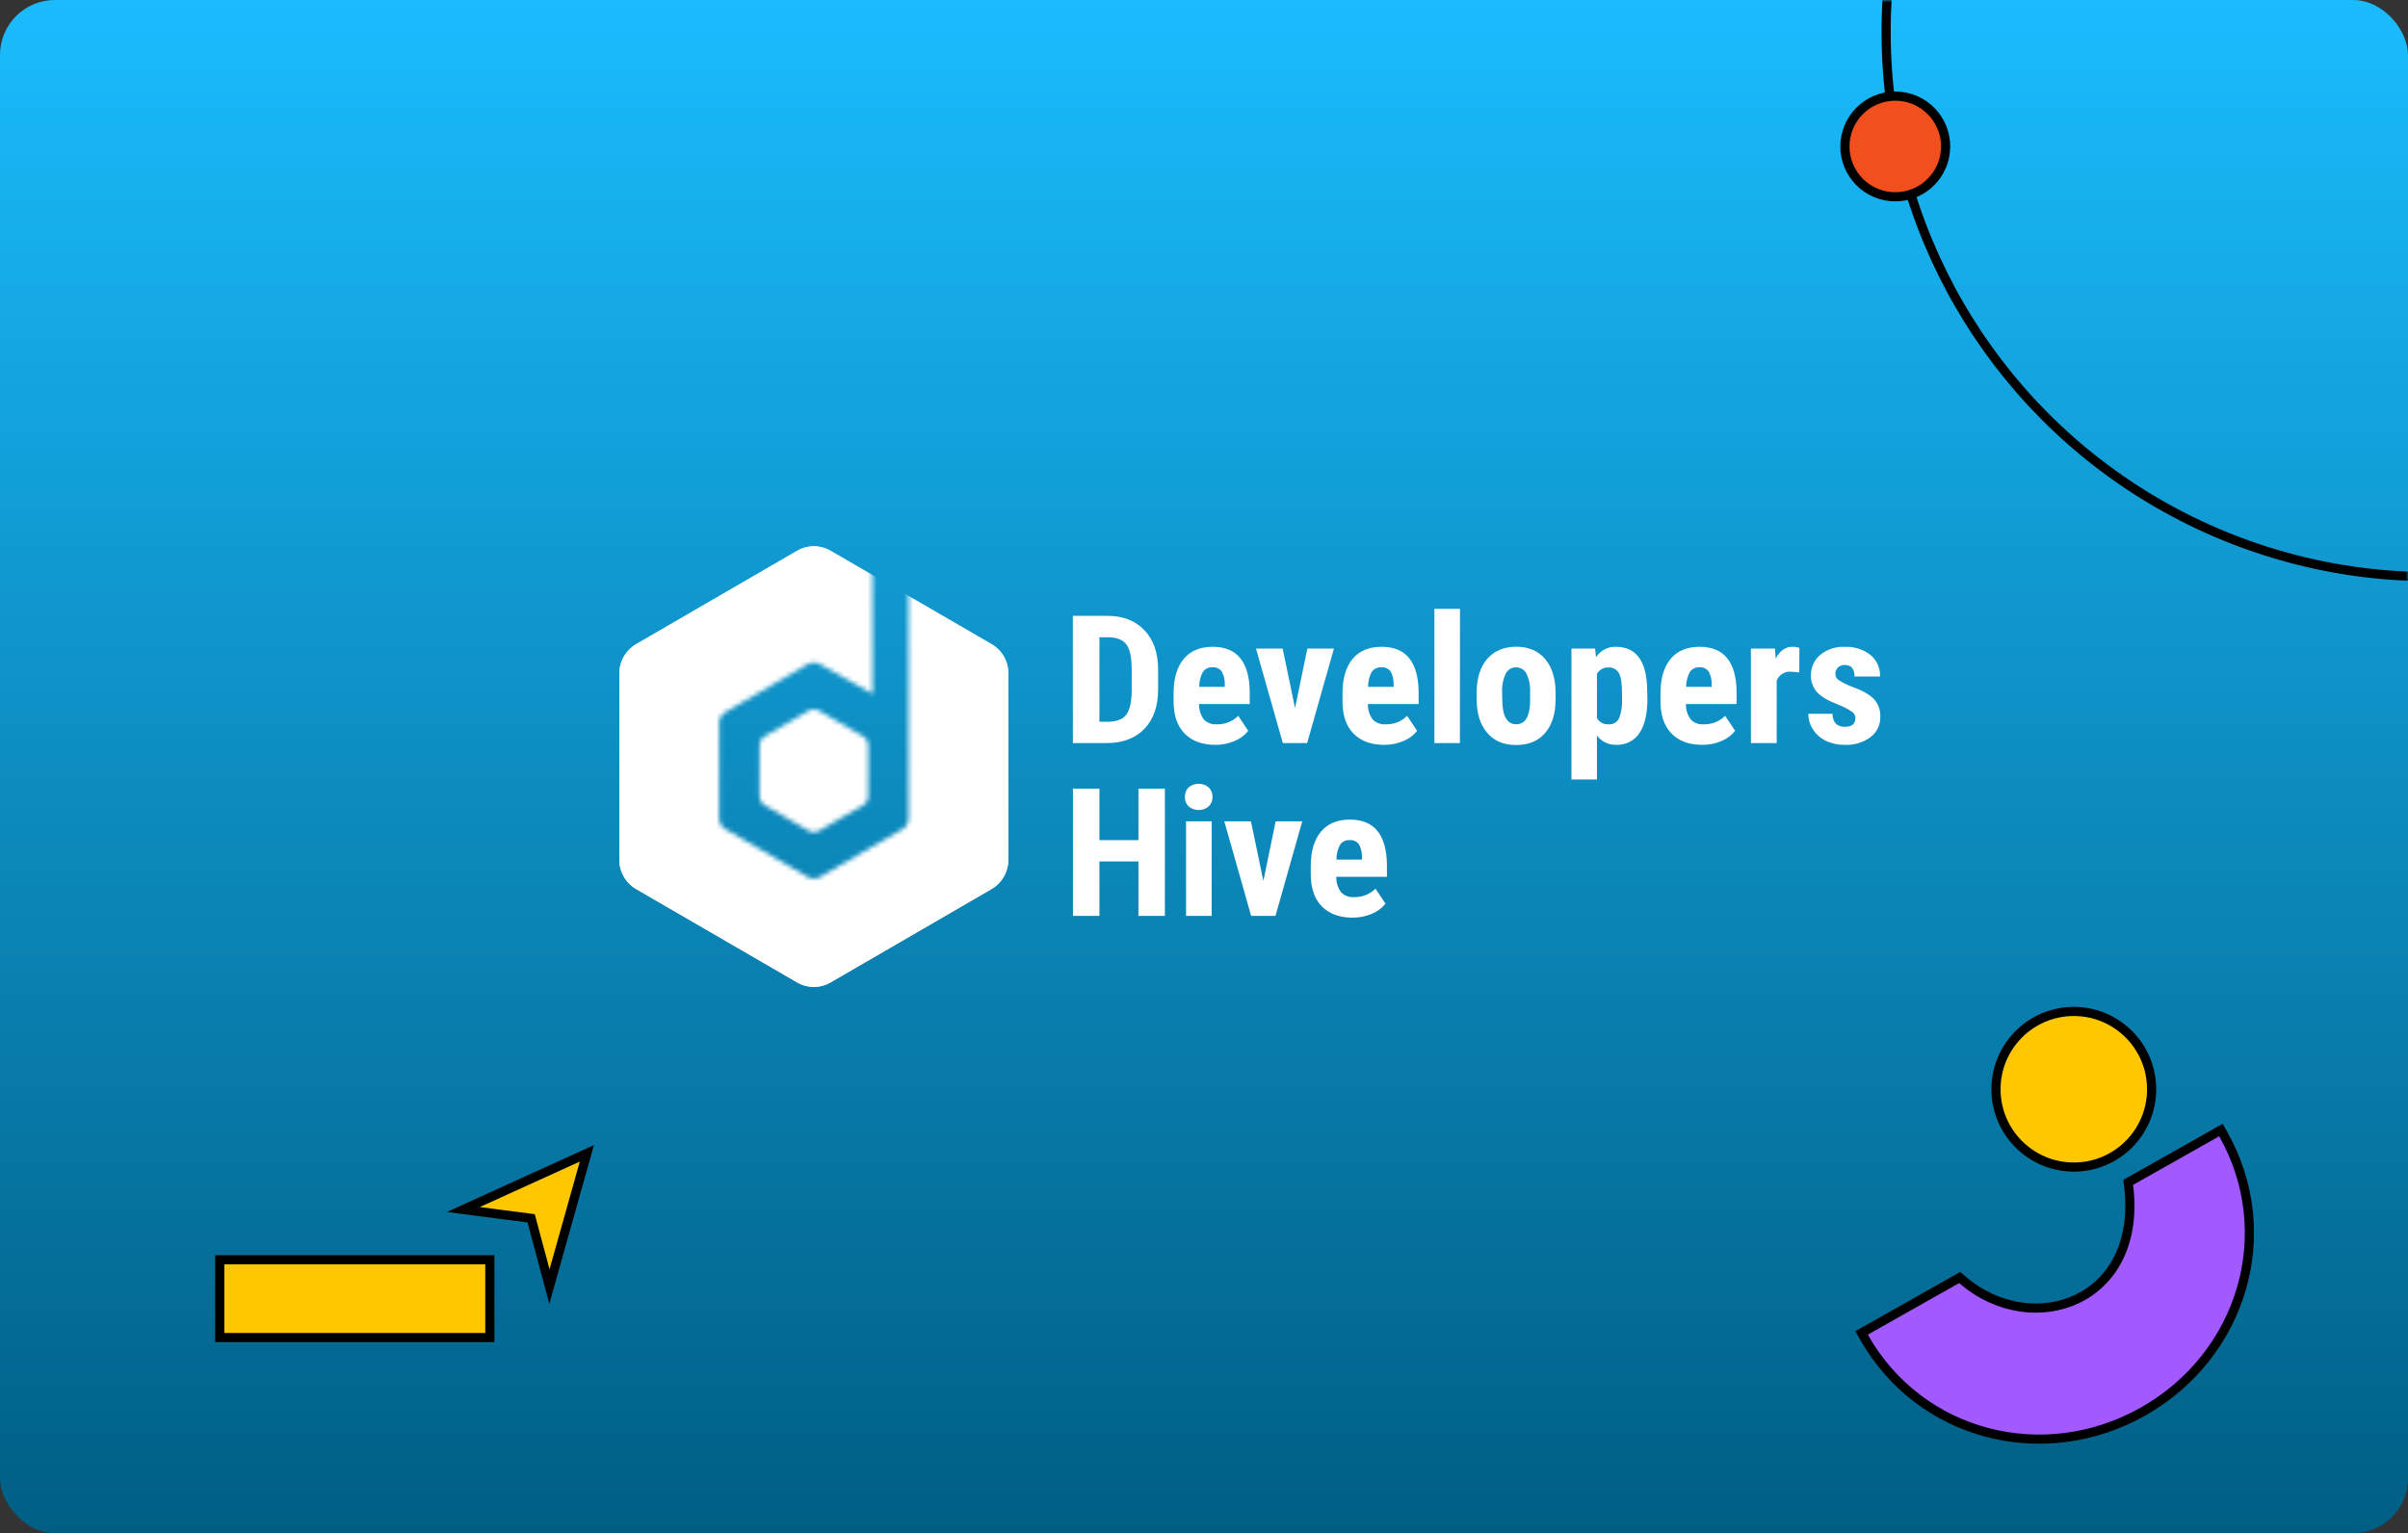 <svg width="526" height="335" viewBox="0 0 526 335" fill="none" xmlns="http://www.w3.org/2000/svg">
<rect x="0" y="0" width="526" height="335" fill="#333333" stroke="none"/>
<rect width="526" height="335" rx="12" fill="url(#paint0_linear_1001_191)"/>
<mask id="mask0_1001_191" style="mask-type:alpha" maskUnits="userSpaceOnUse" x="0" y="0" width="526" height="335">
<rect width="526" height="335" rx="12" fill="url(#paint1_linear_1001_191)"/>
</mask>
<g mask="url(#mask0_1001_191)">
<circle cx="531" cy="7" r="119" stroke="black" stroke-width="2"/>
</g>
<path d="M234.358 162.362V134.564H241.937C245.28 134.564 247.947 135.594 249.938 137.652C251.93 139.711 252.943 142.536 252.979 146.127V150.631C252.979 154.285 251.984 157.153 249.992 159.234C248.001 161.315 245.262 162.356 241.776 162.356L234.358 162.362ZM240.158 139.244V157.704H241.89C243.816 157.704 245.179 157.211 245.964 156.227C246.75 155.243 247.166 153.53 247.206 151.117V146.289C247.206 143.687 246.83 141.88 246.079 140.855C245.327 139.83 244.065 139.291 242.259 139.244H240.158ZM265.472 162.747C262.612 162.747 260.374 161.92 258.759 160.266C257.143 158.612 256.342 156.243 256.356 153.159V151.521C256.356 148.258 257.092 145.743 258.564 143.977C260.037 142.21 262.142 141.325 264.881 141.32C267.566 141.32 269.58 142.149 270.922 143.808C272.265 145.467 272.954 147.923 272.99 151.177V153.827H261.914C261.885 155.035 262.25 156.219 262.954 157.198C263.324 157.576 263.771 157.867 264.266 158.051C264.76 158.235 265.289 158.308 265.814 158.263C266.675 158.287 267.533 158.136 268.335 157.818C269.136 157.501 269.866 157.024 270.479 156.416L272.661 159.679C271.883 160.671 270.857 161.439 269.687 161.904C268.351 162.476 266.911 162.763 265.458 162.747H265.472ZM261.968 150.065H267.539V149.573C267.576 148.596 267.358 147.627 266.908 146.761C266.682 146.433 266.374 146.173 266.014 146.005C265.654 145.838 265.255 145.771 264.861 145.81C264.451 145.777 264.04 145.853 263.668 146.031C263.297 146.208 262.979 146.481 262.746 146.822C262.216 147.819 261.943 148.934 261.954 150.065H261.968ZM282.891 154.724L285.576 141.704H291.383L285.536 162.362H280.22L274.353 141.704H280.179L282.891 154.724ZM302.358 162.747C299.499 162.747 297.261 161.92 295.645 160.266C294.03 158.612 293.233 156.243 293.256 153.159V151.521C293.256 148.258 293.99 145.743 295.457 143.977C296.925 142.21 299.031 141.325 301.774 141.32C304.459 141.32 306.473 142.149 307.816 143.808C309.158 145.467 309.847 147.923 309.883 151.177V153.827H298.807C298.771 155.035 299.137 156.222 299.848 157.198C300.216 157.575 300.663 157.866 301.156 158.05C301.649 158.235 302.176 158.307 302.701 158.263C303.562 158.289 304.42 158.138 305.222 157.821C306.024 157.503 306.753 157.025 307.366 156.416L309.554 159.679C308.775 160.67 307.749 161.437 306.58 161.904C305.242 162.476 303.799 162.762 302.345 162.747H302.358ZM298.854 150.065H304.426V149.573C304.46 148.597 304.246 147.629 303.801 146.761C303.575 146.434 303.266 146.173 302.906 146.006C302.546 145.839 302.149 145.772 301.754 145.81C301.343 145.778 300.931 145.854 300.559 146.032C300.187 146.209 299.867 146.482 299.633 146.822C299.105 147.82 298.833 148.935 298.841 150.065H298.854ZM318.898 162.362H313.327V133.034H318.918L318.898 162.362ZM322.557 151.366C322.557 148.22 323.318 145.763 324.839 143.997C326.361 142.23 328.468 141.331 331.162 141.3C333.874 141.3 335.993 142.199 337.519 143.997C339.045 145.795 339.806 148.267 339.802 151.413V152.762C339.802 155.908 339.048 158.364 337.54 160.131C336.031 161.897 333.919 162.783 331.203 162.787C328.468 162.787 326.345 161.888 324.832 160.09C323.315 158.31 322.557 155.85 322.557 152.674V151.366ZM328.148 152.714C328.148 156.4 329.167 158.245 331.203 158.25C333.076 158.25 334.089 156.713 334.23 153.631V151.359C334.323 149.915 334.046 148.471 333.425 147.166C333.206 146.751 332.877 146.405 332.474 146.167C332.071 145.929 331.61 145.808 331.142 145.817C330.685 145.812 330.235 145.936 329.843 146.174C329.452 146.413 329.135 146.756 328.927 147.166C328.312 148.473 328.037 149.916 328.128 151.359L328.148 152.714ZM359.859 152.674C359.859 155.924 359.287 158.414 358.141 160.144C357.586 160.989 356.821 161.673 355.921 162.128C355.021 162.584 354.018 162.794 353.012 162.74C352.206 162.765 351.405 162.594 350.678 162.242C349.952 161.89 349.32 161.367 348.837 160.717V170.305H343.266V141.704H348.428L348.622 143.592C349.092 142.879 349.733 142.297 350.486 141.9C351.24 141.503 352.081 141.303 352.932 141.32C355.201 141.32 356.91 142.122 358.06 143.727C359.211 145.332 359.797 147.788 359.819 151.096L359.859 152.674ZM354.308 151.326C354.308 149.303 354.086 147.914 353.637 147.085C353.413 146.679 353.077 146.346 352.67 146.126C352.263 145.906 351.802 145.808 351.341 145.844C350.836 145.817 350.334 145.934 349.892 146.181C349.45 146.427 349.087 146.795 348.844 147.24V156.915C349.096 157.358 349.469 157.719 349.918 157.958C350.367 158.197 350.875 158.303 351.381 158.263C351.855 158.302 352.33 158.193 352.74 157.952C353.151 157.711 353.478 157.349 353.677 156.915C354.179 155.568 354.396 154.13 354.315 152.694L354.308 151.326ZM371.828 162.747C368.969 162.747 366.731 161.92 365.115 160.266C363.5 158.612 362.699 156.243 362.712 153.159V151.521C362.712 148.258 363.448 145.743 364.921 143.977C366.393 142.21 368.499 141.325 371.237 141.32C373.923 141.32 375.936 142.149 377.279 143.808C378.622 145.467 379.308 147.923 379.34 151.177V153.827H368.27C368.24 155.036 368.608 156.221 369.318 157.198C369.686 157.576 370.132 157.867 370.625 158.051C371.119 158.235 371.646 158.308 372.171 158.263C373.032 158.288 373.89 158.137 374.692 157.819C375.494 157.502 376.223 157.024 376.836 156.416L379.024 159.679C378.243 160.668 377.218 161.435 376.051 161.904C374.712 162.476 373.269 162.762 371.815 162.747H371.828ZM368.324 150.065H373.896V149.573C373.932 148.596 373.715 147.627 373.265 146.761C373.042 146.438 372.739 146.18 372.385 146.013C372.032 145.846 371.64 145.776 371.251 145.81C370.841 145.779 370.43 145.855 370.059 146.033C369.688 146.21 369.37 146.482 369.136 146.822C368.597 147.817 368.313 148.932 368.311 150.065H368.324ZM393.034 146.916L391.194 146.761C390.539 146.709 389.884 146.87 389.326 147.221C388.769 147.572 388.339 148.094 388.1 148.71V162.362H382.468V141.704H387.724L387.878 143.936C388.758 142.197 389.973 141.32 391.523 141.32C392.045 141.304 392.564 141.389 393.054 141.57L393.034 146.916ZM405.291 156.827C405.279 156.58 405.212 156.339 405.096 156.121C404.98 155.903 404.817 155.714 404.62 155.566C403.683 154.918 402.668 154.39 401.599 153.995C399.303 153.096 397.726 152.162 396.867 151.191C395.997 150.194 395.536 148.902 395.578 147.577C395.559 146.727 395.731 145.884 396.079 145.109C396.428 144.334 396.944 143.648 397.592 143.1C399.103 141.865 401.016 141.235 402.962 141.334C404.979 141.231 406.967 141.855 408.567 143.093C409.259 143.662 409.809 144.385 410.175 145.204C410.54 146.023 410.712 146.916 410.675 147.813H405.103C405.103 146.136 404.383 145.296 402.942 145.291C402.675 145.28 402.41 145.322 402.16 145.414C401.91 145.507 401.68 145.648 401.485 145.831C401.29 146.024 401.137 146.257 401.039 146.514C400.941 146.771 400.898 147.046 400.915 147.321C400.919 147.557 400.978 147.788 401.086 147.998C401.194 148.207 401.349 148.388 401.539 148.528C402.469 149.142 403.467 149.647 404.513 150.031C406.781 150.845 408.386 151.744 409.326 152.728C410.287 153.788 410.793 155.186 410.735 156.618C410.756 157.478 410.573 158.331 410.199 159.105C409.825 159.879 409.273 160.552 408.587 161.068C406.955 162.251 404.972 162.843 402.962 162.747C401.533 162.776 400.118 162.472 398.827 161.857C397.682 161.308 396.711 160.451 396.021 159.382C395.355 158.368 395.003 157.179 395.007 155.964H400.304C400.266 156.73 400.505 157.484 400.975 158.088C401.254 158.348 401.585 158.546 401.946 158.668C402.307 158.79 402.69 158.834 403.069 158.796C404.553 158.796 405.291 158.135 405.291 156.827ZM254.456 200.119H248.683V188.225H240.158V200.119H234.372V172.321H240.158V183.567H248.683V172.321H254.456V200.119ZM258.826 174.114C258.809 173.733 258.871 173.353 259.009 172.998C259.146 172.643 259.356 172.32 259.625 172.051C260.244 171.533 261.024 171.249 261.83 171.249C262.636 171.249 263.416 171.533 264.035 172.051C264.309 172.318 264.524 172.639 264.666 172.995C264.808 173.35 264.875 173.731 264.861 174.114C264.872 174.496 264.805 174.876 264.664 175.231C264.523 175.586 264.311 175.908 264.042 176.177C263.425 176.708 262.639 177 261.827 177C261.014 177 260.228 176.708 259.611 176.177C259.348 175.905 259.142 175.582 259.007 175.227C258.872 174.872 258.81 174.494 258.826 174.114ZM264.673 200.119H259.081V179.461H264.673V200.119ZM275.97 192.48L278.655 179.461H284.462L278.615 200.119H273.299L267.432 179.461H273.258L275.97 192.48ZM295.437 200.503C292.578 200.503 290.34 199.676 288.725 198.022C287.109 196.368 286.308 193.999 286.321 190.916V189.277C286.321 186.014 287.058 183.499 288.53 181.733C290.002 179.966 292.108 179.081 294.847 179.076C297.532 179.076 299.546 179.906 300.888 181.564C302.231 183.223 302.92 185.679 302.956 188.933V191.583H291.893C291.862 192.792 292.23 193.977 292.94 194.954C293.308 195.332 293.755 195.623 294.248 195.807C294.741 195.992 295.269 196.064 295.793 196.019C296.655 196.043 297.512 195.892 298.314 195.575C299.115 195.257 299.845 194.78 300.458 194.172L302.64 197.435C301.863 198.426 300.84 199.194 299.673 199.66C298.334 200.232 296.892 200.519 295.437 200.503ZM291.933 187.821H297.505V187.329C297.541 186.352 297.324 185.383 296.874 184.517C296.648 184.19 296.339 183.929 295.979 183.762C295.619 183.594 295.221 183.527 294.826 183.567C294.417 183.533 294.005 183.609 293.634 183.787C293.263 183.964 292.945 184.237 292.712 184.578C292.189 185.577 291.921 186.692 291.933 187.821Z" fill="white"/>
<path d="M135.285 147.139V187.861C135.283 189.161 135.623 190.439 136.271 191.564C136.92 192.689 137.853 193.621 138.977 194.266L174.085 214.628C175.203 215.29 176.478 215.64 177.777 215.64C179.075 215.64 180.35 215.29 181.469 214.628L216.576 194.266C217.696 193.617 218.627 192.684 219.274 191.56C219.922 190.435 220.265 189.16 220.268 187.861V147.139C220.27 145.839 219.93 144.561 219.282 143.436C218.633 142.311 217.7 141.379 216.576 140.734L181.469 120.372C180.35 119.71 179.075 119.36 177.777 119.36C176.478 119.36 175.203 119.71 174.085 120.372L138.977 140.734C137.857 141.383 136.926 142.316 136.279 143.44C135.631 144.565 135.288 145.84 135.285 147.139Z" fill="#EFEFEF"/>
<path d="M135.285 147.139V187.861C135.283 189.161 135.623 190.439 136.271 191.564C136.92 192.689 137.853 193.621 138.977 194.266L174.084 214.628C175.203 215.29 176.478 215.64 177.777 215.64C179.075 215.64 180.35 215.29 181.469 214.628L216.576 194.266C217.696 193.617 218.627 192.684 219.274 191.56C219.922 190.435 220.265 189.16 220.268 187.861V147.139C220.27 145.839 219.93 144.561 219.282 143.436C218.633 142.311 217.7 141.379 216.576 140.734L181.469 120.372C180.35 119.71 179.075 119.36 177.777 119.36C176.478 119.36 175.203 119.71 174.084 120.372L138.977 140.734C137.857 141.383 136.926 142.316 136.279 143.44C135.631 144.565 135.288 145.84 135.285 147.139Z" fill="white"/>
<mask id="mask1_1001_191" style="mask-type:alpha" maskUnits="userSpaceOnUse" x="157" y="107" width="42" height="85">
<path d="M190.598 151.588L179.112 145.123C178.704 144.886 178.241 144.761 177.77 144.761C177.298 144.761 176.835 144.886 176.427 145.123L158.444 155.6C158.036 155.837 157.697 156.177 157.462 156.586C157.226 156.995 157.102 157.46 157.101 157.933V178.834C157.102 179.307 157.226 179.771 157.462 180.18C157.697 180.59 158.036 180.93 158.444 181.166L176.434 191.61C176.842 191.847 177.305 191.971 177.777 191.971C178.248 191.971 178.711 191.847 179.119 191.61L197.109 181.187C197.517 180.95 197.856 180.61 198.091 180.201C198.327 179.791 198.451 179.327 198.452 178.854V157.454V113.765L194.894 111.742L190.531 107.629M188.644 175.867L178.79 181.605C178.484 181.782 178.137 181.876 177.783 181.876C177.43 181.876 177.082 181.782 176.776 181.605L166.915 175.867C166.611 175.689 166.359 175.434 166.183 175.128C166.008 174.822 165.915 174.474 165.915 174.121V162.7C165.916 162.348 166.008 162.003 166.182 161.697C166.356 161.392 166.607 161.138 166.909 160.96L176.77 155.222C177.076 155.045 177.423 154.952 177.777 154.952C178.13 154.952 178.477 155.045 178.783 155.222L188.644 160.96C188.949 161.138 189.201 161.393 189.376 161.699C189.552 162.006 189.644 162.353 189.645 162.706V174.128C189.643 174.48 189.55 174.826 189.375 175.131C189.199 175.436 188.948 175.69 188.644 175.867Z" fill="white"/>
</mask>
<g mask="url(#mask1_1001_191)">
<rect width="526" height="335" rx="12" fill="url(#paint2_linear_1001_191)"/>
</g>
<rect x="1" y="-1" width="59" height="17" transform="matrix(-1 0 0 1 108 276.253)" fill="#FFC700" stroke="black" stroke-width="2"/>
<path d="M128.198 252L101.206 264.279L116.02 266.198L120.016 281.11L128.198 252Z" fill="#FFC700" stroke="black" stroke-width="2"/>
<circle cx="414" cy="32" r="11" fill="#F24E1E" stroke="black" stroke-width="2"/>
<path d="M485.629 247.775L485.137 246.905L484.267 247.396L465.461 258.017L464.877 258.347L464.96 259.012C466.57 271.885 461.21 280.25 453.726 283.82C446.185 287.416 436.281 286.251 428.613 279.591L428.08 279.128L427.465 279.475L407.508 290.747L406.637 291.238L407.129 292.109C419.384 313.809 446.458 320.654 468.112 308.425C489.766 296.195 497.884 269.475 485.629 247.775Z" fill="#A259FF" stroke="black" stroke-width="2"/>
<circle cx="453" cy="238" r="17" fill="#FFC700" stroke="black" stroke-width="2"/>
<defs>
<linearGradient id="paint0_linear_1001_191" x1="263" y1="0" x2="263" y2="335" gradientUnits="userSpaceOnUse">
<stop stop-color="#1ABCFE"/>
<stop offset="1" stop-color="#005E84"/>
</linearGradient>
<linearGradient id="paint1_linear_1001_191" x1="263" y1="0" x2="263" y2="335" gradientUnits="userSpaceOnUse">
<stop stop-color="#1ABCFE"/>
<stop offset="1" stop-color="#005E84"/>
</linearGradient>
<linearGradient id="paint2_linear_1001_191" x1="263" y1="0" x2="263" y2="335" gradientUnits="userSpaceOnUse">
<stop stop-color="#1ABCFE"/>
<stop offset="1" stop-color="#005E84"/>
</linearGradient>
</defs>
</svg>
